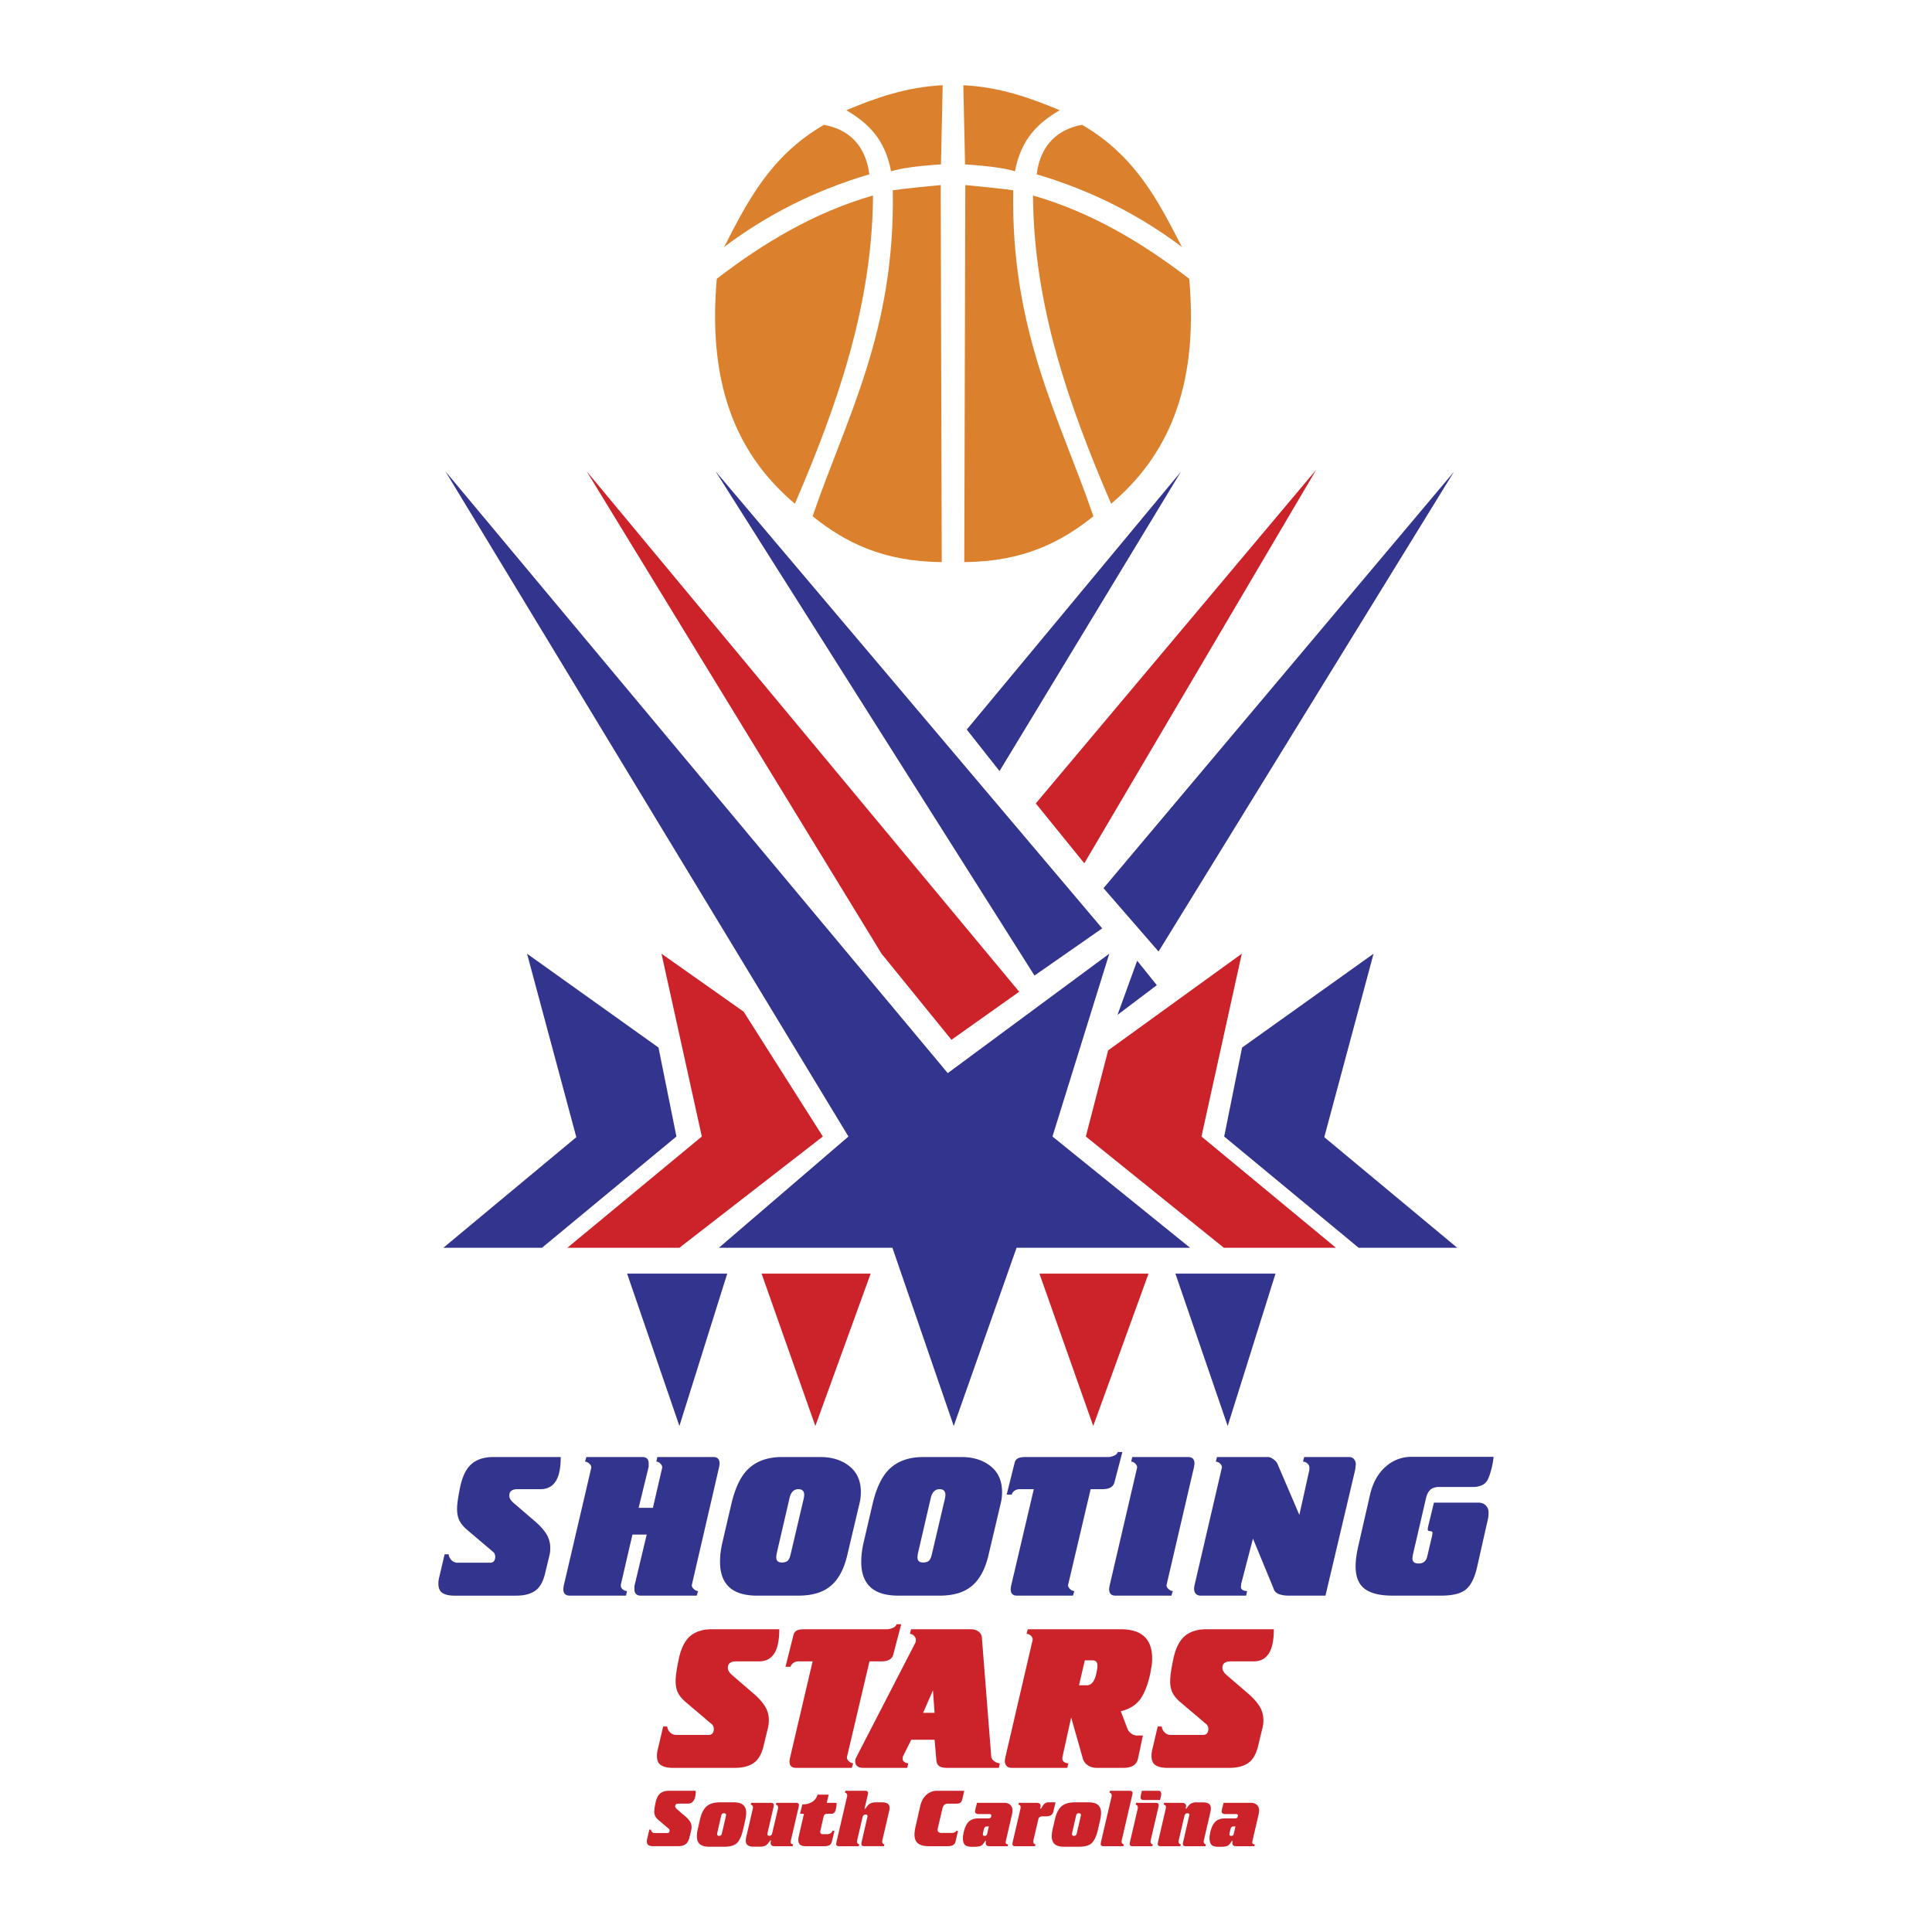 <svg xmlns="http://www.w3.org/2000/svg" width="2500" height="2500" viewBox="0 0 192.756 192.756"><g fill-rule="evenodd" clip-rule="evenodd"><path fill="#fff" d="M0 0h192.756v192.756H0V0z"/><path d="M117.27 127.072l5.217 15.199 4.77-15.199h-9.987zm-54.702 0l5.217 15.199 4.77-15.199h-9.987zm-9.986-31.921l4.918 18.304-13.265 11.035h9.837l13.415-11.1-1.789-8.877-13.116-9.362zm84.459 0l-4.918 18.304 13.266 11.035h-9.838l-13.414-11.1 1.787-8.877 13.117-9.362zm-23.586.699l1.961 2.441-3.922 2.963 1.961-5.404zm31.604-48.779l-34.961 41.542 5.492 6.321 29.469-47.863zm-27.245 0L96.454 72.79l3.269 4.141 18.091-29.86zm-14.603 50.261L71.389 47.019l38.578 45.605-6.756 4.708zM71.724 124.49h17.312l6.119 17.781 6.268-17.781h17.311l-13.729-11.1 5.67-18.239-16.117 11.915-50.124-60.047 40.216 66.372-12.926 11.099zM49.21 145.369h6.734c0 1.002-.14 1.764-.421 2.285-.334.615-.868.922-1.604.922h-2.285c-.547 0-.821.213-.821.641 0 .242.14.482.42.723l2.165 1.863c.481.414.852.828 1.112 1.242.261.414.391.883.391 1.404 0 .293-.034.561-.1.801l-.421 1.744c-.174.734-.455 1.27-.842 1.604-.467.4-1.148.6-2.044.6h-6.173c-.494 0-.882-.086-1.162-.26-.281-.174-.421-.488-.421-.941 0-.201.026-.408.08-.621l.541-2.305h.4a.974.974 0 0 0 .291.59.806.806 0 0 0 .591.252h3.247c.187 0 .321-.057.401-.172.08-.113.12-.25.12-.41 0-.227-.08-.404-.24-.523l-2.485-2.109c-.387-.32-.665-.641-.832-.961-.167-.324-.25-.719-.25-1.186 0-.482.104-1.217.311-2.199.207-.984.544-1.709 1.012-2.18.548-.536 1.309-.804 2.285-.804zm15.312 7.736h-1.423l-1.143 4.93-.021.16c0 .148.067.275.201.381a.66.66 0 0 0 .421.16l-.101.461h-5.592c-.441 0-.661-.213-.661-.641 0-.066.013-.18.04-.34l2.746-11.766c.026-.133-.034-.27-.181-.41s-.294-.211-.441-.211l.14-.461h5.572c.427 0 .641.215.641.643v.32l-1.002 4.107h1.423l.922-3.988c.027-.133-.026-.27-.16-.41s-.274-.211-.421-.211l.1-.461h5.572c.227 0 .391.057.491.17.101.115.151.277.151.492l-.041.301-2.726 11.783c-.026.135.034.271.181.412.147.139.294.209.441.209l-.14.461H63.94c-.428 0-.642-.213-.642-.641v-.32l1.224-5.13zm13.508-7.736h3.808c1.176 0 2.145.305 2.906.912s1.143 1.467 1.143 2.576c0 .4-.047.787-.141 1.162l-1.202 5.09c-.347 1.51-.949 2.586-1.804 3.227-.749.574-1.777.861-3.086.861h-4.109c-1.256 0-2.188-.283-2.795-.852-.608-.566-.912-1.406-.912-2.514 0-.656.086-1.336.26-2.045l.881-3.786c.347-1.457.848-2.547 1.503-3.268.842-.908 2.025-1.363 3.548-1.363zm.762 4.008l-1.283 5.533a2.35 2.35 0 0 0-.06.48c0 .334.187.5.561.5.254 0 .444-.057.571-.17s.224-.316.291-.611l1.323-5.631c.027-.16.04-.268.04-.32 0-.389-.194-.582-.581-.582-.428 0-.716.268-.862.801zm13.327-4.008h3.808c1.176 0 2.145.305 2.907.912.76.607 1.141 1.467 1.141 2.576 0 .4-.045.787-.139 1.162l-1.203 5.09c-.348 1.51-.949 2.586-1.804 3.227-.748.574-1.776.861-3.086.861h-4.109c-1.256 0-2.188-.283-2.795-.852-.608-.566-.912-1.406-.912-2.514 0-.656.087-1.336.261-2.045l.881-3.786c.347-1.457.849-2.547 1.503-3.268.842-.908 2.024-1.363 3.547-1.363zm.762 4.008l-1.283 5.533a2.36 2.36 0 0 0-.061.48c0 .334.188.5.562.5.254 0 .444-.057.571-.17s.224-.316.291-.611l1.323-5.631c.027-.16.04-.268.04-.32 0-.389-.194-.582-.581-.582-.428 0-.715.268-.862.801zm9.439-4.008h8.197c.213 0 .422-.043.621-.131.201-.086.328-.209.381-.369h.461l-.801 3.066c-.135.428-.529.641-1.184.641h-1.182l-2.246 9.539c-.025.135.035.271.182.412.146.139.293.209.441.209l-.141.461h-5.572c-.428 0-.641-.213-.641-.641 0-.053.014-.16.039-.32l2.266-9.66h-1.383c-.215 0-.391.051-.531.15s-.238.23-.291.391h-.5l.801-3.207a.645.645 0 0 1 .32-.41c.162-.088.416-.131.763-.131zm16.815.963l-2.744 11.783c-.027.135.033.271.18.412.146.139.293.209.441.209l-.141.461h-5.572c-.428 0-.641-.213-.641-.641 0-.053.014-.16.039-.32l2.746-11.785c.027-.133-.027-.27-.16-.41s-.273-.211-.422-.211l.102-.461h5.572c.227 0 .391.057.49.17.1.115.15.277.15.492l-.04.301zm16.074.301l-2.967 12.564h-3.646c-.402 0-.738-.053-1.014-.16a.84.84 0 0 1-.529-.58l-2.045-4.951-1.162 4.469-.041.342c0 .133.057.236.172.311.113.074.262.109.449.109l-.1.461h-4.51c-.227 0-.396-.062-.51-.189-.115-.127-.172-.297-.172-.512 0-.08.014-.186.041-.32l2.725-11.725c.027-.146-.025-.287-.16-.42a.611.611 0 0 0-.439-.201l.119-.461h5.09c.162 0 .346.076.553.23s.344.318.41.492l2.164 5.049.963-4.328c.027-.08.039-.207.039-.381a.548.548 0 0 0-.199-.42.647.647 0 0 0-.441-.182l.119-.461h4.49c.215 0 .377.074.49.221a.79.79 0 0 1 .172.502l-.061.541zm7.195 8.617l.48-2.045.039-.26c0-.121-.078-.18-.24-.18-.16 0-.24-.068-.24-.201l.041-.26.58-2.385h4.43c.32 0 .572.096.752.289.18.195.27.412.27.652 0 .307-.025.561-.08.762l-1.062 4.709c-.24 1.068-.607 1.814-1.102 2.234-.494.422-1.322.631-2.484.631h-4.85c-1.35 0-2.318-.26-2.906-.781-.521-.467-.783-1.182-.783-2.145 0-.613.107-1.361.32-2.244l1.104-4.83c.281-1.256.822-2.225 1.623-2.906a3.777 3.777 0 0 1 2.525-.941h8.197c-.041.4-.113.809-.221 1.223s-.223.754-.35 1.021a1.185 1.185 0 0 1-.582.582c-.262.119-.559.18-.893.18h-3.387c-.373 0-.664.09-.871.271-.207.18-.357.477-.451.891l-1.303 5.613a3.448 3.448 0 0 0-.041.359c0 .334.207.502.621.502.47.001.757-.247.864-.741z" fill="#33348e"/><path d="M93.853 18.463c-1.87.173-3.463.346-4.78.52.254 14.089-4.601 22.621-8.001 32.524 3.168 2.539 6.942 4.531 12.885 4.572l-.104-37.616zm-6.754 1.039c-.059 10.93-3.568 20.939-7.793 30.758-5.387-4.572-8.781-11.222-7.793-22.445 4.709-3.619 9.766-6.633 15.586-8.313zm-4.895-7.048c-5.351 3.107-7.632 7.66-9.959 12.191 4.216-3.186 9.045-5.647 14.49-7.252-.371-2.907-2.057-4.488-4.531-4.939zm11.848-3.95c-3.589.168-6.729 1.274-9.616 2.496 2.179 1.273 3.865 2.887 4.465 6.09 1.002-.316 2.75-.546 4.979-.687l.172-7.899zm2.259 9.959c1.871.173 3.464.346 4.781.52-.256 14.089 4.6 22.621 8 32.524-3.168 2.539-6.943 4.531-12.885 4.572l.104-37.616zm6.753 1.039c.061 10.93 3.568 20.939 7.795 30.758 5.387-4.572 8.781-11.222 7.793-22.445-4.711-3.619-9.767-6.633-15.588-8.313zm4.897-7.048c5.35 3.107 7.631 7.66 9.959 12.191-4.217-3.186-9.045-5.647-14.49-7.252.371-2.907 2.056-4.488 4.531-4.939zm-11.849-3.95c3.589.168 6.728 1.273 9.617 2.495-2.18 1.273-3.865 2.887-4.465 6.09-1.004-.316-2.75-.546-4.98-.687l-.172-7.898z" fill="#db812e"/><path d="M71.015 162.551h6.734c0 1.002-.141 1.764-.421 2.283-.334.615-.869.922-1.604.922H73.44c-.548 0-.822.215-.822.643 0 .24.14.48.421.721l2.165 1.865c.481.414.852.828 1.112 1.242.261.414.391.881.391 1.402 0 .295-.034.561-.1.801l-.421 1.744c-.174.736-.454 1.27-.842 1.604-.468.4-1.149.602-2.044.602h-6.173c-.495 0-.882-.088-1.163-.26-.281-.174-.421-.488-.421-.943 0-.199.027-.406.08-.621l.542-2.305h.4a.985.985 0 0 0 .291.592c.167.166.364.25.591.25h3.247c.187 0 .32-.057.4-.17s.121-.25.121-.41c0-.229-.081-.404-.241-.525l-2.485-2.107c-.387-.32-.665-.641-.832-.963-.167-.324-.25-.717-.25-1.186 0-.48.104-1.215.311-2.197.207-.986.545-1.711 1.012-2.182.549-.535 1.31-.802 2.285-.802zm9.239 0h8.197c.214 0 .421-.045.621-.131.201-.086.328-.211.381-.371h.461l-.802 3.066c-.133.428-.527.641-1.182.641h-1.183l-2.245 9.541c-.026.133.033.27.18.41s.294.211.441.211l-.14.461h-5.572c-.427 0-.641-.215-.641-.641 0-.055.013-.162.041-.322l2.264-9.66h-1.383a.898.898 0 0 0-.531.15.78.78 0 0 0-.291.391h-.501l.802-3.205a.652.652 0 0 1 .32-.412c.162-.086.416-.129.763-.129zm19.4 13.828h-5.17c-.347 0-.604-.057-.771-.17s-.264-.311-.291-.592l-.18-2.045h-2.325l-.821 1.645c-.014.039-.021.072-.021.1s-.007.08-.02.16c0 .121.057.225.17.311a.62.62 0 0 0 .391.131l-.1.461h-4.349c-.561 0-.842-.221-.842-.662 0-.119.034-.246.101-.381l5.892-11.424a.67.67 0 0 0 .06-.301c0-.146-.063-.283-.19-.41s-.264-.189-.411-.189l.121-.461h5.972c.307 0 .569.082.782.25.215.166.32.404.32.711l.922 11.705c0 .174.094.334.281.48s.381.221.582.221l-.103.46zm-6.573-7.736l-.982 2.244h1.143l-.161-2.244zm18.739 2.084l.701 1.844c.094.16.221.299.381.412s.34.17.541.17h.582l-.482 2.285c-.133.627-.613.941-1.441.941h-2.686c-.348 0-.648-.09-.902-.271a1.165 1.165 0 0 1-.482-.67l-1.162-4.09-.861 3.908-.02.201a.4.4 0 0 0 .17.33.684.684 0 0 0 .432.131l-.102.461h-5.551c-.227 0-.398-.062-.512-.189-.113-.129-.17-.299-.17-.512 0-.08.014-.188.041-.32l2.725-11.725c.027-.148-.027-.287-.16-.422a.613.613 0 0 0-.441-.199l.121-.461h9.279c2.084 0 3.127.969 3.127 2.904 0 .268-.014.502-.041.703-.066.348-.113.613-.141.801-.266 1.203-.621 2.084-1.062 2.646-.44.561-1.069.934-1.884 1.122zm-3.588-5.071l-.58 2.486h.781c.453 0 .768-.381.941-1.143l.08-.432a1.94 1.94 0 0 0 .041-.352c0-.373-.16-.561-.482-.561h-.781v.002zm12.125-3.105h6.734c0 1.002-.141 1.764-.42 2.283-.336.615-.869.922-1.604.922h-2.285c-.549 0-.822.215-.822.643 0 .24.141.48.422.721l2.164 1.865c.48.414.852.828 1.111 1.242.262.414.391.881.391 1.402 0 .295-.033.561-.1.801l-.42 1.744c-.174.736-.455 1.27-.842 1.604-.469.4-1.15.602-2.045.602h-6.172c-.496 0-.883-.088-1.164-.26-.279-.174-.42-.488-.42-.943 0-.199.027-.406.08-.621l.541-2.305h.4a.98.98 0 0 0 .291.592c.166.166.363.25.592.25h3.246c.188 0 .32-.057.4-.17s.121-.25.121-.41c0-.229-.08-.404-.24-.525l-2.486-2.107c-.387-.32-.664-.641-.83-.963-.168-.324-.252-.717-.252-1.186 0-.48.104-1.215.311-2.197.207-.986.545-1.711 1.012-2.182.55-.535 1.312-.802 2.286-.802zm-44.374-35.479l5.366 15.199 5.515-15.199H75.983zm27.724 0l5.365 15.199 5.516-15.199h-10.881zm20.186-31.921l-4.023 18.239 13.414 11.1h-11.18l-13.77-11.1 2.225-8.594 13.334-9.645zm-57.896 0l4.024 18.239-13.415 11.1h11.179l14.31-11.1-7.901-12.455-8.197-5.784zm65.331-48.298l-27.986 33.304 4.838 5.972 23.148-39.276zm-72.799.166l29.424 48.133 6.975 8.589 6.757-4.795-43.156-51.927zM66.723 178.666h2.692c0 .4-.056.705-.168.914-.133.246-.347.369-.641.369h-.914c-.219 0-.329.086-.329.256 0 .096.056.191.168.289l.865.744c.192.166.341.332.445.498.104.166.156.352.156.561 0 .117-.014.225-.04.32l-.168.697c-.069.295-.182.508-.336.641-.187.16-.459.24-.817.24h-2.468c-.198 0-.353-.033-.465-.104-.112-.068-.168-.195-.168-.377 0-.08.01-.162.032-.248l.216-.922h.16c.011.092.049.17.116.236s.146.1.237.1h1.298c.075 0 .128-.021.16-.066a.285.285 0 0 0 .048-.164.25.25 0 0 0-.096-.211l-.994-.842a1.326 1.326 0 0 1-.333-.385 1.026 1.026 0 0 1-.1-.475c0-.193.041-.486.124-.879.083-.395.218-.684.405-.873.22-.212.525-.319.915-.319zm4.079 5.586c-.454 0-.78-.086-.978-.26s-.297-.438-.297-.789c0-.225.038-.494.112-.811l.201-.865c.149-.646.387-1.098.713-1.354.299-.236.737-.354 1.314-.354h1.322c.443 0 .764.088.962.266.197.176.296.438.296.785 0 .219-.038.49-.112.816l-.201.865c-.16.68-.379 1.137-.657 1.371-.256.219-.67.328-1.242.328h-1.433v.002zm1.154-3.109l-.4 1.756a.218.218 0 0 0-.008.061v.035c0 .111.063.168.192.168.091 0 .154-.018.192-.057a.376.376 0 0 0 .088-.176l.409-1.754a.464.464 0 0 0 .008-.098c0-.111-.067-.168-.2-.168-.091 0-.155.02-.192.057s-.068.095-.089.176zm5.096 1.722l.562-2.396a.28.28 0 0 0 .016-.096v-.072a.248.248 0 0 0-.072-.168c-.048-.053-.099-.08-.152-.08l.048-.184h2.003c.075 0 .136.021.184.064a.193.193 0 0 1 .072.152l-.024.166-.786 3.375-.016.18c0 .057.025.102.076.145a.247.247 0 0 0 .156.061l-.04.184h-1.803c-.133 0-.232-.029-.296-.088s-.096-.135-.096-.232c0-.047.016-.131.048-.248h-.096c-.139.219-.265.369-.377.449-.155.111-.358.168-.609.168h-.608c-.299 0-.513-.049-.642-.148-.128-.1-.192-.25-.192-.453 0-.133.019-.271.056-.416l.641-2.758a.281.281 0 0 0 .017-.096v-.072a.248.248 0 0 0-.072-.168c-.048-.053-.099-.08-.152-.08l.048-.184h2.004c.075 0 .136.021.184.064a.193.193 0 0 1 .072.152l-.023.168-.609 2.637a.871.871 0 0 0-.016.127c0 .092.067.137.201.137.085 0 .151-.025.196-.076a.507.507 0 0 0 .097-.214zm5.939-1.906h-.481c-.176 0-.289.094-.337.279l-.32 1.387-.016.145c0 .07.022.125.068.164a.246.246 0 0 0 .172.061h.449c.267 0 .443-.113.529-.336h.2l-.24 1.002c-.048.213-.132.355-.252.428s-.3.107-.541.107h-1.875c-.464 0-.697-.203-.697-.607 0-.086.003-.152.008-.201s.021-.129.048-.24l.504-2.188h-.393l.232-.93c.342 0 .639-.066.89-.201.314-.166.523-.424.625-.777h1.114l-.192.818h.978c0 .148-.002.254-.008.312s-.041.219-.104.48a.48.48 0 0 1-.14.195.321.321 0 0 1-.221.102zm3.061.367l-.537 2.309-.008.129c0 .059.024.115.072.168s.099.08.152.08l-.048.184H83.68a.268.268 0 0 1-.184-.062.199.199 0 0 1-.072-.152l.024-.17 1.058-4.543a.29.29 0 0 0 .017-.096v-.072a.248.248 0 0 0-.072-.168c-.048-.055-.099-.08-.152-.08l.048-.186h2.004c.074 0 .136.021.184.064a.199.199 0 0 1 .072.152l-.024.168-.329 1.402h.097c.139-.225.264-.377.376-.457.161-.117.363-.176.609-.176h.625c.289 0 .493.045.613.133s.181.223.181.404c0 .08-.006.15-.017.209a4.693 4.693 0 0 0-.056.248l-.657 2.82-.008.129c0 .059.024.115.072.168.048.053.099.08.151.08l-.048.184h-2.003a.268.268 0 0 1-.184-.062.199.199 0 0 1-.072-.152l.024-.17.577-2.508a.393.393 0 0 0 .017-.127c0-.092-.067-.137-.2-.137-.086 0-.151.025-.196.076a.46.46 0 0 0-.103.211zm7.902 1.547h1.034c.08 0 .165-.02.253-.059.088-.041.14-.09.156-.148h.184l-.232 1.01c-.038.176-.11.301-.216.377-.134.096-.339.143-.617.143h-1.803c-.54 0-.927-.104-1.162-.312-.208-.186-.312-.469-.312-.85 0-.244.042-.545.128-.896l.441-1.932c.112-.502.329-.889.649-1.162.294-.25.631-.377 1.01-.377h2.725a8.587 8.587 0 0 1-.08.406 7.415 7.415 0 0 1-.096.404c-.042.166-.096.279-.16.344-.085.086-.224.129-.417.129h-.826c-.192 0-.332.045-.417.137-.086.09-.147.227-.185.408l-.441 1.898a.621.621 0 0 0-.024.16c-.001.215.136.32.408.32zm4.183-.279l-.062.279-.016.137c0 .102.053.152.158.152h.057c.117 0 .189-.068.217-.209l.168-.729h-.184c-.086 0-.156.023-.209.072s-.096.147-.129.298zm2.068-2.725c.24 0 .436.066.586.199a.711.711 0 0 1 .225.553c0 .141-.014.264-.041.369l-.617 2.66-.023.178c0 .064.025.109.08.139a.347.347 0 0 0 .168.045l-.041.184H98.73c-.133 0-.23-.027-.293-.084a.282.282 0 0 1-.092-.219c0-.021.006-.061.016-.113l.025-.104h-.098c-.133.234-.266.389-.396.465-.131.074-.352.111-.66.111h-.329c-.278 0-.481-.057-.609-.168-.149-.133-.224-.363-.224-.689 0-.08.001-.137.003-.168.003-.033.025-.164.068-.393.117-.514.291-.877.521-1.09.23-.215.533-.32.906-.32h1.059c.145 0 .232-.064.264-.193a.387.387 0 0 0 .008-.096c0-.096-.061-.145-.184-.145h-1.066c-.246 0-.369-.094-.369-.279l.025-.16.168-.682h2.732zm3.399 1.602l-.506 2.164-.008.129c0 .059.025.115.072.168.049.053.1.08.152.08l-.049.184h-2.002a.273.273 0 0 1-.186-.062.202.202 0 0 1-.072-.152l.025-.17.785-3.373.016-.145c0-.068-.023-.127-.068-.172s-.098-.068-.156-.068l.041-.184h1.779c.262 0 .393.098.393.297 0 .068-.018.16-.049.271h.096c.139-.225.215-.342.225-.352a.62.62 0 0 1 .521-.266h.697l-.232.994a.536.536 0 0 1-.248.305.922.922 0 0 1-.441.096h-.346c-.25 0-.397.086-.439.256zm2.603 2.781c-.453 0-.779-.086-.977-.26s-.297-.438-.297-.789c0-.225.037-.494.111-.811l.201-.865c.15-.646.387-1.098.713-1.354.299-.236.738-.354 1.314-.354h1.322c.443 0 .764.088.961.266.199.176.297.438.297.785 0 .219-.037.49-.111.816l-.201.865c-.16.68-.379 1.137-.656 1.371-.256.219-.672.328-1.242.328h-1.435v.002zm1.154-3.109l-.4 1.756a.218.218 0 0 0-.008.061v.035c0 .111.064.168.193.168.09 0 .154-.018.191-.057a.396.396 0 0 0 .088-.176l.408-1.754a.405.405 0 0 0 .008-.098c0-.111-.066-.168-.199-.168-.092 0-.154.02-.193.057a.39.39 0 0 0-.088.176zm2.477 2.668l1.059-4.543a.317.317 0 0 0 .016-.096v-.072a.243.243 0 0 0-.072-.168c-.049-.055-.1-.08-.152-.08l.049-.186h2.002a.27.27 0 0 1 .186.064.202.202 0 0 1 .072.152l-.025.168-1.064 4.584-.008.129c0 .059.023.115.072.168.047.053.098.08.15.08l-.047.184h-2.004a.268.268 0 0 1-.184-.062.195.195 0 0 1-.072-.152l.022-.17zm5.746-3.557l-.785 3.381-.008.129c0 .059.023.115.072.168.047.053.098.08.152.08l-.049.184h-2.004a.268.268 0 0 1-.184-.062.195.195 0 0 1-.072-.152l.023-.17.777-3.342a.258.258 0 0 0 .016-.096v-.072a.25.25 0 0 0-.07-.168c-.049-.053-.1-.08-.152-.08l.047-.184h2.004c.074 0 .137.021.184.064a.19.19 0 0 1 .072.152l-.023.168zm.152-.666h-1.611c-.219 0-.328-.086-.328-.256l.016-.186.113-.48h1.65c.102 0 .174.033.217.096a.409.409 0 0 1 .062.232l-.016.16-.103.434zm2.428 1.611l-.568 2.436-.008.129c0 .059.023.115.072.168.047.053.098.08.152.08l-.049.184h-2.004a.268.268 0 0 1-.184-.062.195.195 0 0 1-.072-.152l.023-.168.785-3.375.018-.18c0-.055-.025-.102-.078-.143a.231.231 0 0 0-.154-.062l.039-.184h1.803c.135 0 .232.029.297.088s.096.137.096.232a.601.601 0 0 1-.008.1.843.843 0 0 1-.039.148h.096c.139-.219.264-.369.377-.449.154-.111.357-.168.609-.168h.609c.299 0 .512.051.641.148.127.1.191.25.191.453 0 .133-.018.271-.057.416l-.648 2.797-.008.129c0 .059.023.115.072.168s.1.08.152.08l-.049.184h-2.002a.273.273 0 0 1-.186-.062.202.202 0 0 1-.072-.152l.025-.17.607-2.635a.385.385 0 0 0 .018-.129c0-.092-.068-.137-.201-.137-.086 0-.15.025-.195.076a.477.477 0 0 0-.1.212zm4.576 1.395l-.064.279-.016.137c0 .102.055.152.16.152h.057c.117 0 .189-.068.217-.209l.168-.729h-.186a.294.294 0 0 0-.207.072c-.055.05-.096.147-.129.298zm2.069-2.725c.24 0 .436.066.584.199.15.135.225.318.225.553a1.6 1.6 0 0 1-.039.369l-.617 2.66-.025.178c0 .064.027.109.08.139a.354.354 0 0 0 .17.045l-.041.184h-1.811c-.135 0-.232-.027-.293-.084a.282.282 0 0 1-.092-.219c0-.021.006-.061.016-.113l.023-.104h-.096c-.133.234-.266.389-.396.465-.131.074-.352.111-.662.111h-.328c-.277 0-.48-.057-.609-.168-.148-.133-.223-.363-.223-.689 0-.08 0-.137.004-.168.002-.033.025-.164.066-.393.119-.514.291-.877.521-1.09.23-.215.531-.32.906-.32h1.057c.145 0 .232-.064.266-.193a.387.387 0 0 0 .008-.096c0-.096-.062-.145-.184-.145h-1.066c-.246 0-.369-.094-.369-.279l.023-.16.17-.682h2.732z" fill="#cc2229"/></g></svg>